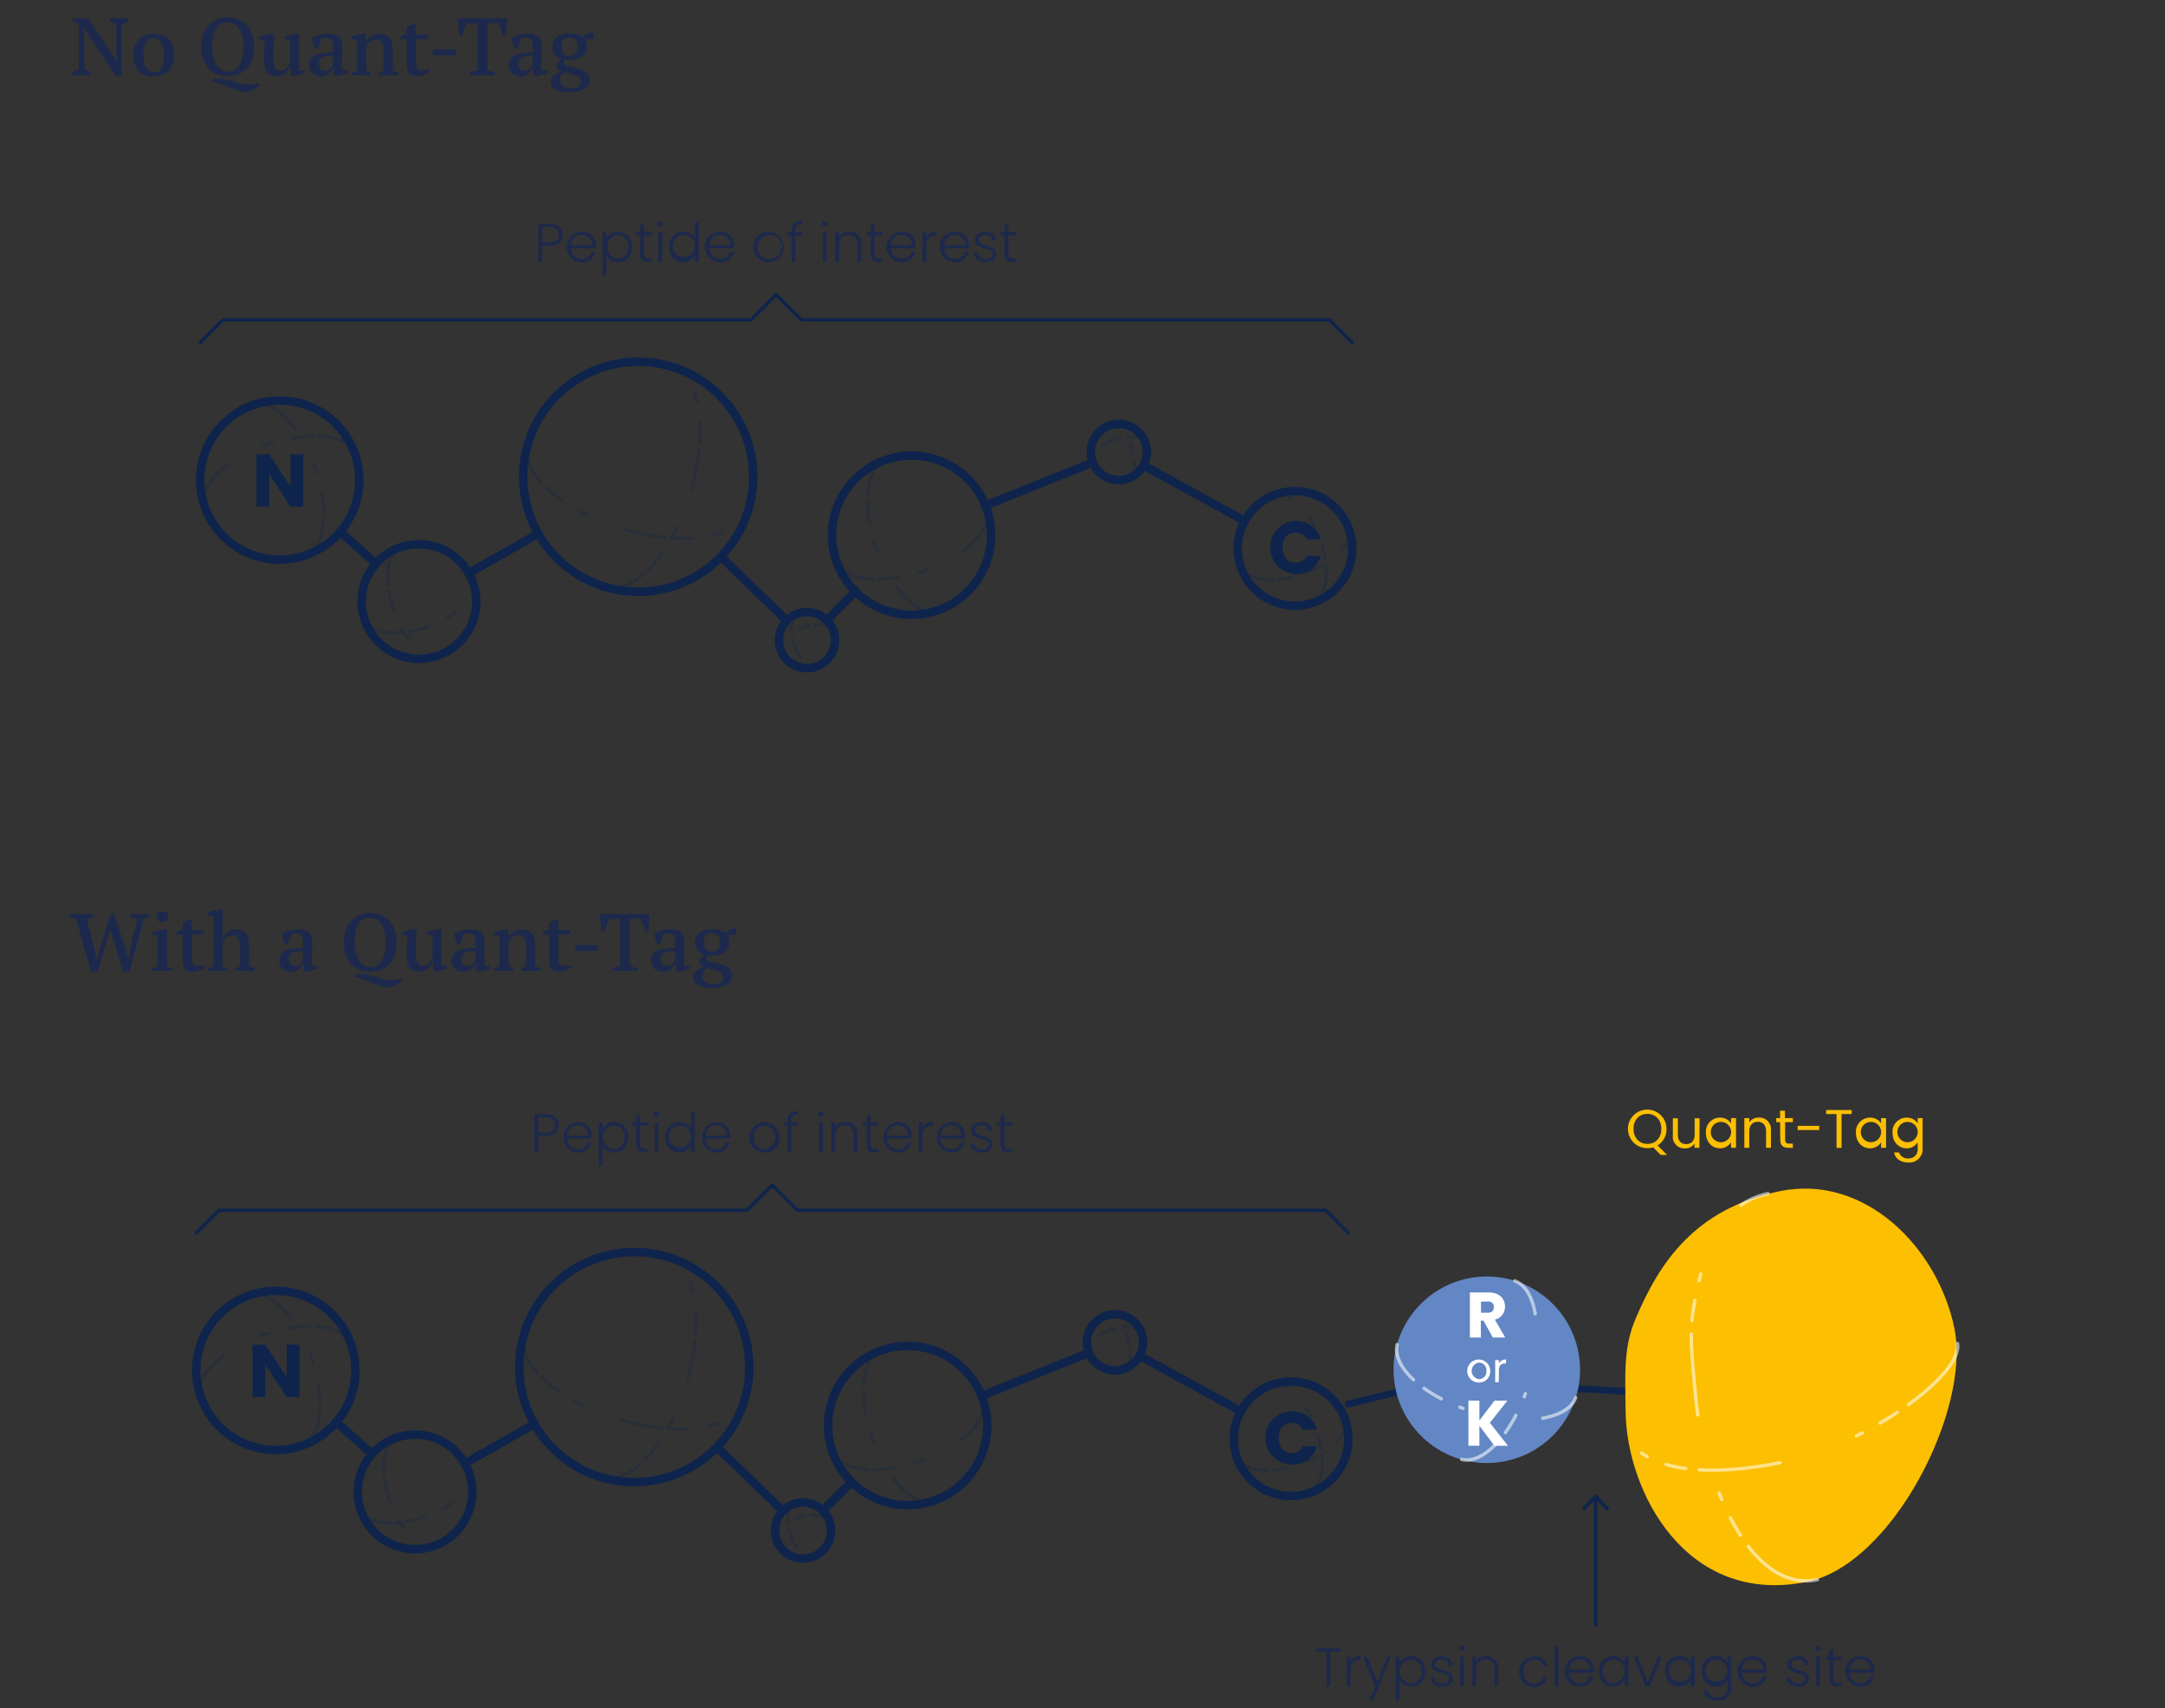 <svg xmlns="http://www.w3.org/2000/svg" viewBox="0 0 640 504.92"><rect x="0" y="0" width="640" height="504.92" fill="#333333" stroke="none"/><defs><style>.cls-1{fill:#1d294c;}.cls-10,.cls-15,.cls-16,.cls-2,.cls-3,.cls-4,.cls-6,.cls-7,.cls-8,.cls-9{fill:none;stroke-linecap:round;stroke-linejoin:round;}.cls-10,.cls-2,.cls-3,.cls-4,.cls-6,.cls-7,.cls-8,.cls-9{stroke:#0e244c;}.cls-3{stroke-width:2.5px;}.cls-4{stroke-dasharray:12 2 6 6 3 12;}.cls-4,.cls-6,.cls-7,.cls-8,.cls-9{opacity:0.25;}.cls-5{fill:#0e244c;}.cls-6{stroke-dasharray:12 2 4 6 3 8;}.cls-7{stroke-dasharray:10 2 4 6 3 8;}.cls-8{stroke-dasharray:6 2 3 6 3 3;}.cls-9{stroke-dasharray:6 2 6 6 3 3;}.cls-10{stroke-width:2px;}.cls-11{fill:#6287c4;}.cls-12{fill:#fff;}.cls-13{fill:#fcbf01;}.cls-14,.cls-15,.cls-16{opacity:0.75;}.cls-15,.cls-16{stroke:#fff;}.cls-15{stroke-dasharray:24 4 6 6 2 24;}.cls-16{stroke-dasharray:12 4 6 6 1 24;}</style></defs><title>quant-peptides-with-no-quant-tag</title><g id="Layer_4" data-name="Layer 4"><path class="cls-1" d="M162.53,72.6h-2.26v4.77h-1.12V66.18h3.38c2.59,0,3.78,1.37,3.78,3.21S165.16,72.6,162.53,72.6Zm0-1c1.89,0,2.63-.86,2.63-2.24s-.74-2.27-2.63-2.27h-2.26v4.51Z"/><path class="cls-1" d="M172,77.49a4.5,4.5,0,0,1,0-9,3.93,3.93,0,0,1,4.13,4,6.19,6.19,0,0,1,0,.88H168.8A3.06,3.06,0,0,0,172,76.55a2.71,2.71,0,0,0,2.81-2H176A3.85,3.85,0,0,1,172,77.49Zm-3.16-5H175a2.86,2.86,0,0,0-3-3.06A3,3,0,0,0,168.8,72.52Z"/><path class="cls-1" d="M182.71,68.5c2.38,0,4.16,1.74,4.16,4.48s-1.78,4.51-4.16,4.51a3.75,3.75,0,0,1-3.48-2V81.5h-1.1V68.63h1.1v1.92A3.71,3.71,0,0,1,182.71,68.5Zm-.23,1a3.54,3.54,0,0,0,0,7A3.23,3.23,0,0,0,185.73,73,3.19,3.19,0,0,0,182.48,69.47Z"/><path class="cls-1" d="M189.25,69.57H188v-.94h1.22v-2.2h1.14v2.2h2.4v.94h-2.4V75c0,1.07.36,1.4,1.37,1.4h1v1h-1.2c-1.52,0-2.34-.63-2.34-2.37Z"/><path class="cls-1" d="M194.37,66.14a.82.82,0,0,1,1.63,0,.82.82,0,1,1-1.63,0Zm.26,2.49h1.12v8.74h-1.12Z"/><path class="cls-1" d="M202,68.5a3.79,3.79,0,0,1,3.44,2v-5h1.12V77.37h-1.12v-2A3.63,3.63,0,0,1,202,77.49c-2.4,0-4.17-1.77-4.17-4.51A4.12,4.12,0,0,1,202,68.5Zm.19,1A3.19,3.19,0,0,0,198.91,73a3.26,3.26,0,1,0,3.25-3.51Z"/><path class="cls-1" d="M212.87,77.49a4.5,4.5,0,0,1,0-9,3.93,3.93,0,0,1,4.13,4,6.19,6.19,0,0,1,0,.88h-7.25a3.06,3.06,0,0,0,3.16,3.12,2.7,2.7,0,0,0,2.81-2h1.19A3.85,3.85,0,0,1,212.87,77.49Zm-3.16-5h6.15a2.85,2.85,0,0,0-3-3.06A3,3,0,0,0,209.71,72.52Z"/><path class="cls-1" d="M227.25,77.49a4.5,4.5,0,1,1,4.4-4.49A4.21,4.21,0,0,1,227.25,77.49Zm0-1a3.54,3.54,0,1,0-3.2-3.52A3.17,3.17,0,0,0,227.25,76.52Z"/><path class="cls-1" d="M234,69.57h-1.21v-.94H234V68c0-1.88.89-2.77,3.09-2.77v1c-1.48,0-2,.54-2,1.81v.61h2v.94h-2v7.8H234Z"/><path class="cls-1" d="M243,66.14a.82.82,0,0,1,1.64,0,.82.82,0,1,1-1.64,0Zm.26,2.49h1.12v8.74h-1.12Z"/><path class="cls-1" d="M253.49,72.37c0-1.94-1.06-2.93-2.66-2.93s-2.77,1-2.77,3.16v4.77h-1.12V68.63h1.12v1.48a3.22,3.22,0,0,1,3-1.64c2,0,3.56,1.21,3.56,3.77v5.13h-1.11Z"/><path class="cls-1" d="M257.39,69.57h-1.21v-.94h1.21v-2.2h1.14v2.2h2.4v.94h-2.4V75c0,1.07.37,1.4,1.38,1.4h1v1h-1.2c-1.52,0-2.34-.63-2.34-2.37Z"/><path class="cls-1" d="M266.55,77.49a4.5,4.5,0,0,1,0-9,3.93,3.93,0,0,1,4.13,4,6.19,6.19,0,0,1,0,.88h-7.25a3.06,3.06,0,0,0,3.16,3.12,2.71,2.71,0,0,0,2.81-2h1.19A3.85,3.85,0,0,1,266.55,77.49Zm-3.16-5h6.15a2.86,2.86,0,0,0-3-3.06A3,3,0,0,0,263.39,72.52Z"/><path class="cls-1" d="M273.84,77.37h-1.12V68.63h1.12v1.55a3,3,0,0,1,3-1.71v1.16h-.3c-1.46,0-2.69.66-2.69,2.85Z"/><path class="cls-1" d="M282.29,77.49a4.5,4.5,0,0,1,0-9,3.93,3.93,0,0,1,4.13,4,8.24,8.24,0,0,1,0,.88h-7.25a3,3,0,0,0,3.15,3.12,2.71,2.71,0,0,0,2.82-2h1.18A3.85,3.85,0,0,1,282.29,77.49Zm-3.15-5h6.14a2.85,2.85,0,0,0-3-3.06A3,3,0,0,0,279.14,72.52Z"/><path class="cls-1" d="M291.47,77.49c-2,0-3.37-1-3.52-2.59h1.15c.1,1,.93,1.65,2.36,1.65,1.25,0,2-.67,2-1.51,0-2.16-5.25-.89-5.25-4.17,0-1.3,1.23-2.37,3.07-2.37s3.11,1,3.2,2.67h-1.12a1.86,1.86,0,0,0-2.11-1.71c-1.17,0-1.9.62-1.9,1.39,0,2.37,5.17,1.11,5.21,4.19C294.51,76.45,293.28,77.49,291.47,77.49Z"/><path class="cls-1" d="M296.94,69.57h-1.21v-.94h1.21v-2.2h1.14v2.2h2.4v.94h-2.4V75c0,1.07.37,1.4,1.38,1.4h1v1h-1.2c-1.52,0-2.34-.63-2.34-2.37Z"/><polyline class="cls-2" points="399.74 101.28 393.01 94.55 236.89 94.55 229.46 87.11 222.02 94.55 65.91 94.55 59.17 101.28"/><line class="cls-3" x1="338.22" y1="137.68" x2="367.95" y2="153.95"/><line class="cls-3" x1="291.51" y1="149.34" x2="322.82" y2="136.77"/><line class="cls-3" x1="244.56" y1="183.18" x2="252.6" y2="175.1"/><line class="cls-3" x1="213.25" y1="164.71" x2="232.22" y2="183.08"/><line class="cls-3" x1="138.57" y1="169.41" x2="159.11" y2="157.72"/><line class="cls-3" x1="100.68" y1="157.29" x2="110.98" y2="166.4"/><circle class="cls-3" cx="188.66" cy="140.91" r="34"/><path class="cls-4" d="M179.48,173.62c8.69,2,19.85-11.06,24.92-29.14s2.15-34.32-6.55-36.29"/><circle class="cls-3" cx="330.75" cy="133.59" r="8.3"/><circle class="cls-3" cx="238.55" cy="189.2" r="8.3"/><circle class="cls-3" cx="382.81" cy="162.08" r="16.93"/><circle class="cls-3" cx="123.85" cy="177.79" r="16.93"/><circle class="cls-3" cx="269.48" cy="158.18" r="23.52"/><circle class="cls-3" cx="82.69" cy="141.89" r="23.52"/><path class="cls-5" d="M89.65,134.28v15.45H85.88l-6.29-9.53v9.53H75.83V134.28h3.76l6.29,9.57v-9.57Z"/><path class="cls-5" d="M383.08,154a7.17,7.17,0,0,1,7.33,5.41h-4.14a3.39,3.39,0,0,0-3.23-2c-2.31,0-3.89,1.72-3.89,4.45s1.58,4.44,3.89,4.44a3.39,3.39,0,0,0,3.23-2h4.14a7.15,7.15,0,0,1-7.33,5.39,7.87,7.87,0,0,1,0-15.73Z"/><path class="cls-4" d="M156,131.72c-2,8.69,11.06,19.85,29.14,24.92s34.32,2.15,36.29-6.55"/><path class="cls-4" d="M90.71,164c5.68-2.39,6.69-14.21,2.26-26.4s-12.62-20.14-18.3-17.75"/><path class="cls-4" d="M104.77,133.86c-2.4-5.67-14.22-6.68-26.41-2.25s-20.14,12.62-17.74,18.3"/><path class="cls-4" d="M261.45,136.1c-5.67,2.39-6.68,14.21-2.25,26.41s12.62,20.13,18.3,17.74"/><path class="cls-4" d="M247.4,166.2c2.39,5.68,14.22,6.69,26.41,2.26s20.13-12.63,17.74-18.31"/><path class="cls-4" d="M118.14,162.09c-4,1.7-4.75,10.11-1.6,18.78s9,14.32,13,12.62"/><path class="cls-4" d="M108.15,183.49c1.7,4,10.11,4.76,18.78,1.61s14.32-9,12.62-13"/><path class="cls-6" d="M388.51,177.78c4-1.7,4.76-10.11,1.61-18.78s-9-14.32-13-12.62"/><path class="cls-7" d="M367.11,167.79c1.7,4,10.11,4.75,18.78,1.6s14.32-9,12.62-13"/><path class="cls-8" d="M333.58,141.38c2-.85,2.36-5,.8-9.32s-4.45-7.1-6.46-6.25"/><path class="cls-9" d="M338.54,130.76c-.85-2-5-2.36-9.31-.79s-7.11,4.45-6.26,6.45"/><path class="cls-9" d="M235.72,181.42c-2,.84-2.36,5-.8,9.31s4.46,7.1,6.46,6.26"/><path class="cls-8" d="M246.33,186.37c-.84-2-5-2.35-9.31-.79s-7.1,4.45-6.26,6.45"/><path class="cls-1" d="M161.38,335.76h-2.26v4.77H158V329.34h3.38c2.59,0,3.78,1.38,3.78,3.22S164,335.76,161.38,335.76Zm0-1c1.89,0,2.62-.86,2.62-2.24s-.73-2.27-2.62-2.27h-2.26v4.51Z"/><path class="cls-1" d="M170.8,340.66a4.51,4.51,0,0,1,0-9,3.93,3.93,0,0,1,4.13,4,8.15,8.15,0,0,1,0,.88h-7.25a3.06,3.06,0,0,0,3.15,3.12,2.7,2.7,0,0,0,2.82-1.95h1.19A3.85,3.85,0,0,1,170.8,340.66Zm-3.15-5h6.15a2.86,2.86,0,0,0-3-3.06A3,3,0,0,0,167.65,335.68Z"/><path class="cls-1" d="M181.56,331.66a4.13,4.13,0,0,1,4.16,4.48c0,2.74-1.78,4.52-4.16,4.52a3.73,3.73,0,0,1-3.48-2.05v6.05H177V331.79h1.1v1.92A3.72,3.72,0,0,1,181.56,331.66Zm-.23,1a3.53,3.53,0,0,0,0,7,3.23,3.23,0,0,0,3.25-3.54A3.19,3.19,0,0,0,181.33,332.64Z"/><path class="cls-1" d="M188.1,332.73h-1.22v-.94h1.22V329.6h1.13v2.19h2.41v.94h-2.41v5.43c0,1.07.37,1.41,1.38,1.41h1v1h-1.21c-1.52,0-2.33-.62-2.33-2.37Z"/><path class="cls-1" d="M193.22,329.31a.82.82,0,1,1,1.63,0,.82.82,0,1,1-1.63,0Zm.25,2.48h1.12v8.74h-1.12Z"/><path class="cls-1" d="M200.82,331.66a3.8,3.8,0,0,1,3.44,2v-5h1.12v11.84h-1.12v-1.95a3.65,3.65,0,0,1-3.46,2.08c-2.4,0-4.17-1.78-4.17-4.52A4.13,4.13,0,0,1,200.82,331.66Zm.19,1a3.19,3.19,0,0,0-3.25,3.5,3.26,3.26,0,1,0,3.25-3.5Z"/><path class="cls-1" d="M211.71,340.66a4.51,4.51,0,0,1,0-9,3.93,3.93,0,0,1,4.13,4,8.15,8.15,0,0,1,0,.88h-7.25a3.06,3.06,0,0,0,3.15,3.12,2.7,2.7,0,0,0,2.82-1.95h1.19A3.85,3.85,0,0,1,211.71,340.66Zm-3.15-5h6.15a2.86,2.86,0,0,0-3-3.06A3,3,0,0,0,208.56,335.68Z"/><path class="cls-1" d="M226.1,340.66a4.5,4.5,0,1,1,4.4-4.5A4.26,4.26,0,0,1,226.1,340.66Zm0-1a3.53,3.53,0,0,0,0-7,3.17,3.17,0,0,0-3.21,3.52C222.9,338.56,224.43,339.68,226.1,339.68Z"/><path class="cls-1" d="M232.83,332.73h-1.21v-.94h1.21v-.61c0-1.87.88-2.77,3.09-2.77v1c-1.49,0-2,.55-2,1.81v.61h2v.94h-2v7.8h-1.12Z"/><path class="cls-1" d="M241.87,329.31a.82.82,0,0,1,1.64,0,.82.82,0,1,1-1.64,0Zm.26,2.48h1.12v8.74h-1.12Z"/><path class="cls-1" d="M252.34,335.54c0-1.94-1.06-2.93-2.66-2.93s-2.77,1-2.77,3.15v4.77h-1.12v-8.74h1.12v1.49a3.19,3.19,0,0,1,3-1.65c2,0,3.55,1.22,3.55,3.78v5.12h-1.1Z"/><path class="cls-1" d="M256.24,332.73H255v-.94h1.22V329.6h1.14v2.19h2.4v.94h-2.4v5.43c0,1.07.37,1.41,1.37,1.41h1v1h-1.2c-1.52,0-2.34-.62-2.34-2.37Z"/><path class="cls-1" d="M265.39,340.66a4.51,4.51,0,0,1,0-9,3.93,3.93,0,0,1,4.13,4,8.15,8.15,0,0,1,0,.88h-7.25a3.06,3.06,0,0,0,3.15,3.12,2.7,2.7,0,0,0,2.82-1.95h1.19A3.85,3.85,0,0,1,265.39,340.66Zm-3.15-5h6.15a2.86,2.86,0,0,0-3-3.06A3,3,0,0,0,262.24,335.68Z"/><path class="cls-1" d="M272.69,340.53h-1.12v-8.74h1.12v1.55a3,3,0,0,1,3-1.71v1.17h-.3c-1.46,0-2.69.66-2.69,2.85Z"/><path class="cls-1" d="M281.14,340.66a4.51,4.51,0,0,1,0-9,3.93,3.93,0,0,1,4.13,4,8.15,8.15,0,0,1,0,.88H278a3.06,3.06,0,0,0,3.16,3.12,2.69,2.69,0,0,0,2.81-1.95h1.19A3.84,3.84,0,0,1,281.14,340.66Zm-3.16-5h6.15a2.86,2.86,0,0,0-3-3.06A3,3,0,0,0,278,335.68Z"/><path class="cls-1" d="M290.32,340.66c-2,0-3.38-1-3.52-2.59H288c.1,1,.93,1.64,2.36,1.64,1.24,0,1.95-.67,1.95-1.5,0-2.16-5.25-.9-5.25-4.18,0-1.3,1.23-2.37,3.07-2.37s3.11,1,3.2,2.68h-1.12a1.86,1.86,0,0,0-2.11-1.72c-1.17,0-1.91.63-1.91,1.4,0,2.36,5.17,1.1,5.22,4.19C293.36,339.62,292.13,340.66,290.32,340.66Z"/><path class="cls-1" d="M295.79,332.73h-1.21v-.94h1.21V329.6h1.14v2.19h2.4v.94h-2.4v5.43c0,1.07.37,1.41,1.38,1.41h1v1h-1.2c-1.52,0-2.34-.62-2.34-2.37Z"/><polyline class="cls-2" points="398.59 364.45 391.86 357.71 235.74 357.71 228.3 350.27 220.87 357.71 64.75 357.71 58.02 364.45"/><line class="cls-3" x1="337.07" y1="400.84" x2="366.8" y2="417.11"/><line class="cls-3" x1="290.36" y1="412.5" x2="321.67" y2="399.94"/><line class="cls-3" x1="243.4" y1="446.34" x2="251.45" y2="438.27"/><line class="cls-3" x1="212.1" y1="427.88" x2="231.07" y2="446.24"/><line class="cls-3" x1="137.42" y1="432.58" x2="157.96" y2="420.89"/><line class="cls-3" x1="99.52" y1="420.45" x2="109.82" y2="429.56"/><circle class="cls-3" cx="187.51" cy="404.07" r="34"/><path class="cls-4" d="M178.32,436.79c8.7,2,19.86-11.07,24.93-29.14s2.14-34.32-6.55-36.3"/><circle class="cls-3" cx="329.6" cy="396.75" r="8.3"/><circle class="cls-3" cx="237.4" cy="452.37" r="8.3"/><circle class="cls-3" cx="381.66" cy="425.25" r="16.93"/><circle class="cls-3" cx="122.7" cy="440.95" r="16.93"/><circle class="cls-3" cx="268.32" cy="421.34" r="23.52"/><circle class="cls-3" cx="81.54" cy="405.05" r="23.52"/><path class="cls-5" d="M88.5,397.45v15.44H84.73l-6.29-9.53v9.53H74.68V397.45h3.76L84.73,407v-9.57Z"/><path class="cls-5" d="M381.93,417.17a7.17,7.17,0,0,1,7.33,5.42h-4.14a3.4,3.4,0,0,0-3.23-2c-2.31,0-3.9,1.71-3.9,4.44s1.59,4.45,3.9,4.45a3.4,3.4,0,0,0,3.23-2h4.14a7.16,7.16,0,0,1-7.33,5.39,7.87,7.87,0,0,1,0-15.74Z"/><path class="cls-4" d="M154.79,394.88c-2,8.69,11.07,19.85,29.14,24.93s34.33,2.14,36.3-6.55"/><path class="cls-4" d="M89.56,427.13c5.68-2.39,6.69-14.22,2.26-26.41S79.19,380.59,73.52,383"/><path class="cls-4" d="M103.61,397c-2.39-5.68-14.21-6.69-26.4-2.26S57.07,407.4,59.46,413.08"/><path class="cls-4" d="M260.3,399.27c-5.68,2.39-6.69,14.21-2.25,26.4s12.62,20.14,18.3,17.75"/><path class="cls-4" d="M246.25,429.36c2.39,5.68,14.21,6.69,26.41,2.26s20.13-12.63,17.74-18.3"/><path class="cls-4" d="M117,425.26c-4,1.7-4.75,10.1-1.6,18.77s9,14.32,13,12.62"/><path class="cls-4" d="M107,446.66c1.7,4,10.11,4.75,18.78,1.6s14.32-9,12.62-13"/><path class="cls-6" d="M387.36,440.94c4-1.7,4.76-10.1,1.61-18.77s-9-14.32-13-12.62"/><path class="cls-7" d="M366,431c1.7,4,10.11,4.76,18.78,1.61s14.32-9,12.61-13"/><path class="cls-8" d="M332.43,404.54c2-.84,2.36-5,.8-9.31s-4.46-7.1-6.46-6.26"/><path class="cls-9" d="M337.39,393.93c-.85-2-5-2.36-9.32-.8s-7.1,4.45-6.25,6.45"/><path class="cls-9" d="M234.57,444.58c-2,.85-2.36,5-.8,9.31s4.46,7.11,6.46,6.26"/><path class="cls-8" d="M245.18,449.54c-.84-2-5-2.36-9.31-.8s-7.1,4.45-6.26,6.46"/><line class="cls-10" x1="398.59" y1="414.99" x2="439.83" y2="404.86"/><line class="cls-10" x1="516.88" y1="413.27" x2="457.25" y2="409.94"/><path class="cls-11" d="M467.08,404.86a27.56,27.56,0,1,1-27.56-27.56,27.55,27.55,0,0,1,27.56,27.56"/><path class="cls-12" d="M440,382c3.27,0,4.9,1.88,4.9,4.2a3.87,3.87,0,0,1-3,3.85l3.07,5.29h-3.66l-2.78-5h-.77v5h-3.25V382Zm-.19,2.7h-2V388h2c1.22,0,1.79-.62,1.79-1.67S441,384.67,439.77,384.67Z"/><path class="cls-12" d="M437.33,421.42v5.89h-3.25V414h3.25v5.85l4.44-5.85h3.82l-5.16,6.54,5.35,6.8h-4Z"/><path class="cls-12" d="M437.16,408.63a3.4,3.4,0,1,1,3.37-3.41A3.26,3.26,0,0,1,437.16,408.63Zm0-1a2.23,2.23,0,0,0,2.25-2.45,2.21,2.21,0,0,0-2.22-2.43,2.46,2.46,0,0,0,0,4.88Z"/><path class="cls-12" d="M443.06,408.52H442V402h1.09V403a2.21,2.21,0,0,1,2.12-1.18V403h-.28c-1,0-1.84.47-1.84,2Z"/><path class="cls-1" d="M389,487.22h7.34v.92h-3.1V498.4h-1.12V488.14H389Z"/><path class="cls-1" d="M399.23,498.4h-1.12v-8.74h1.12v1.56a3,3,0,0,1,3-1.72v1.17h-.3c-1.46,0-2.69.66-2.69,2.85Z"/><path class="cls-1" d="M410,489.66h1.15l-5.18,12.86h-1.17l1.69-4.16-3.58-8.7h1.23l3,7.46Z"/><path class="cls-1" d="M417.2,489.54c2.38,0,4.16,1.74,4.16,4.48s-1.78,4.51-4.16,4.51a3.75,3.75,0,0,1-3.48-2v6h-1.1V489.66h1.1v1.93A3.71,3.71,0,0,1,417.2,489.54Zm-.23,1a3.54,3.54,0,0,0,0,7.05,3.23,3.23,0,0,0,3.25-3.54A3.19,3.19,0,0,0,417,490.51Z"/><path class="cls-1" d="M426.43,498.53c-2,0-3.38-1-3.52-2.59h1.15c.1,1,.93,1.65,2.35,1.65,1.25,0,1.95-.67,1.95-1.51,0-2.16-5.25-.89-5.25-4.17,0-1.3,1.24-2.37,3.08-2.37s3.1,1,3.2,2.67h-1.12a1.87,1.87,0,0,0-2.11-1.71c-1.17,0-1.91.62-1.91,1.39,0,2.37,5.17,1.1,5.22,4.19C429.47,497.49,428.24,498.53,426.43,498.53Z"/><path class="cls-1" d="M431.32,487.18a.82.82,0,0,1,1.64,0,.82.82,0,1,1-1.64,0Zm.26,2.48h1.12v8.74h-1.12Z"/><path class="cls-1" d="M441.79,493.41c0-1.94-1.06-2.93-2.66-2.93s-2.77,1-2.77,3.15v4.77h-1.12v-8.74h1.12v1.49a3.19,3.19,0,0,1,3-1.65c2,0,3.55,1.22,3.55,3.78v5.12h-1.1Z"/><path class="cls-1" d="M453.48,489.54a3.76,3.76,0,0,1,4,3h-1.2a2.66,2.66,0,0,0-2.82-2c-1.71,0-3.1,1.17-3.1,3.53s1.39,3.56,3.1,3.56a2.65,2.65,0,0,0,2.82-2h1.2a3.82,3.82,0,0,1-4,3,4.5,4.5,0,0,1,0-9Z"/><path class="cls-1" d="M459.56,486.56h1.12V498.4h-1.12Z"/><path class="cls-1" d="M467,498.53a4.5,4.5,0,0,1,0-9,3.93,3.93,0,0,1,4.13,4,8.24,8.24,0,0,1,0,.88h-7.25a3.06,3.06,0,0,0,3.15,3.12,2.71,2.71,0,0,0,2.82-2H471A3.84,3.84,0,0,1,467,498.53Zm-3.15-5H470a2.86,2.86,0,0,0-3-3.05A3,3,0,0,0,463.85,493.55Z"/><path class="cls-1" d="M476.84,489.54a3.65,3.65,0,0,1,3.46,2v-1.93h1.12v8.74H480.3v-1.93a3.69,3.69,0,0,1-3.47,2.06c-2.39,0-4.16-1.77-4.16-4.51S474.44,489.54,476.84,489.54Zm.21,1A3.19,3.19,0,0,0,473.8,494a3.23,3.23,0,0,0,3.25,3.54,3.54,3.54,0,0,0,0-7.05Z"/><path class="cls-1" d="M484.14,489.66l2.94,7.66,2.95-7.66h1.18l-3.5,8.74h-1.27l-3.5-8.74Z"/><path class="cls-1" d="M496.4,489.54a3.62,3.62,0,0,1,3.45,2v-1.93H501v8.74h-1.12v-1.93a3.69,3.69,0,0,1-3.47,2.06c-2.39,0-4.16-1.77-4.16-4.51S494,489.54,496.4,489.54Zm.2,1a3.19,3.19,0,0,0-3.25,3.51,3.26,3.26,0,1,0,3.25-3.51Z"/><path class="cls-1" d="M507.19,489.54a3.66,3.66,0,0,1,3.46,2v-1.91h1.12v9a3.86,3.86,0,0,1-4.08,4.06c-2.26,0-3.82-1.15-4.18-3h1.11a3,3,0,0,0,3.07,2,2.85,2.85,0,0,0,3-3.09v-2.16a3.68,3.68,0,0,1-3.46,2.06c-2.4,0-4.17-1.77-4.17-4.51S504.79,489.54,507.19,489.54Zm.21,1a3.19,3.19,0,0,0-3.25,3.51,3.26,3.26,0,1,0,3.25-3.51Z"/><path class="cls-1" d="M518.11,498.53a4.5,4.5,0,0,1,0-9,3.93,3.93,0,0,1,4.13,4,6.19,6.19,0,0,1,0,.88H515a3.06,3.06,0,0,0,3.16,3.12,2.7,2.7,0,0,0,2.81-2h1.19A3.84,3.84,0,0,1,518.11,498.53Zm-3.16-5h6.15a2.85,2.85,0,0,0-3-3.05A3,3,0,0,0,515,493.55Z"/><path class="cls-1" d="M531.67,498.53c-2,0-3.37-1-3.52-2.59h1.16c.09,1,.92,1.65,2.35,1.65,1.25,0,2-.67,2-1.51,0-2.16-5.25-.89-5.25-4.17,0-1.3,1.23-2.37,3.07-2.37s3.11,1,3.21,2.67h-1.12a1.87,1.87,0,0,0-2.12-1.71c-1.17,0-1.9.62-1.9,1.39,0,2.37,5.17,1.1,5.22,4.19C534.72,497.49,533.48,498.53,531.67,498.53Z"/><path class="cls-1" d="M536.57,487.18a.82.82,0,0,1,1.63,0,.82.82,0,1,1-1.63,0Zm.26,2.48H538v8.74h-1.12Z"/><path class="cls-1" d="M540.81,490.61h-1.22v-.95h1.22v-2.19H542v2.19h2.4v.95H542V496c0,1.08.36,1.41,1.37,1.41h1v1h-1.2c-1.52,0-2.34-.62-2.34-2.37Z"/><path class="cls-1" d="M550,498.53a4.5,4.5,0,0,1,0-9,3.93,3.93,0,0,1,4.13,4,8.24,8.24,0,0,1,0,.88h-7.25a3.06,3.06,0,0,0,3.15,3.12,2.71,2.71,0,0,0,2.82-2H554A3.84,3.84,0,0,1,550,498.53Zm-3.15-5H553a2.86,2.86,0,0,0-3-3.05A3,3,0,0,0,546.81,493.55Z"/><line class="cls-2" x1="471.68" y1="480.3" x2="471.68" y2="442.6"/><polygon class="cls-5" points="475.77 445.92 475.04 446.6 471.68 442.99 468.32 446.6 467.59 445.92 471.68 441.52 475.77 445.92"/><path class="cls-13" d="M490,338.56l2.82,2.8h-1.89l-2.22-2.22a6.53,6.53,0,0,1-1.67.22,5.7,5.7,0,1,1,5.6-5.7A5.56,5.56,0,0,1,490,338.56Zm-3-.46c2.35,0,4.11-1.71,4.11-4.44s-1.76-4.43-4.11-4.43-4.11,1.7-4.11,4.43S484.69,338.1,487,338.1Z"/><path class="cls-13" d="M502.37,339.25h-1.46V338a3.21,3.21,0,0,1-2.8,1.43,3.42,3.42,0,0,1-3.6-3.76v-5.14H496v4.95c0,1.77,1,2.68,2.45,2.68s2.51-.92,2.51-2.81v-4.82h1.46Z"/><path class="cls-13" d="M508.45,330.34a3.63,3.63,0,0,1,3.26,1.74v-1.6h1.48v8.77h-1.48v-1.63a3.66,3.66,0,0,1-3.28,1.78c-2.33,0-4.14-1.85-4.14-4.57A4.15,4.15,0,0,1,508.45,330.34Zm.29,1.26a3,3,0,0,0-3,3.23,3,3,0,1,0,3-3.23Z"/><path class="cls-13" d="M522.07,334.29c0-1.79-1-2.71-2.45-2.71s-2.52.93-2.52,2.82v4.85h-1.45v-8.77h1.45v1.25a3.26,3.26,0,0,1,2.82-1.41,3.41,3.41,0,0,1,3.59,3.76v5.17h-1.44Z"/><path class="cls-13" d="M526.21,331.68h-1.14v-1.2h1.14v-2.21h1.45v2.21H530v1.2h-2.29v5.17c0,.86.32,1.17,1.22,1.17H530v1.23h-1.31c-1.55,0-2.43-.64-2.43-2.4Z"/><path class="cls-13" d="M531.41,332.77h6.38V334h-6.38Z"/><path class="cls-13" d="M539.84,328.09h7.55v1.19h-3v10H542.9v-10h-3.06Z"/><path class="cls-13" d="M552.8,330.34a3.66,3.66,0,0,1,3.27,1.74v-1.6h1.47v8.77h-1.47v-1.63a3.69,3.69,0,0,1-3.29,1.78c-2.33,0-4.14-1.85-4.14-4.57A4.15,4.15,0,0,1,552.8,330.34Zm.29,1.26a3,3,0,0,0-3,3.23,3,3,0,1,0,3-3.23Z"/><path class="cls-13" d="M563.62,330.34a3.61,3.61,0,0,1,3.26,1.74v-1.6h1.47v9a3.93,3.93,0,0,1-4.19,4.13c-2.3,0-3.95-1.17-4.24-3h1.44a2.72,2.72,0,0,0,2.8,1.78,2.6,2.6,0,0,0,2.72-2.87V337.6a3.65,3.65,0,0,1-3.26,1.8c-2.36,0-4.17-1.85-4.17-4.57A4.16,4.16,0,0,1,563.62,330.34Zm.28,1.26a3,3,0,0,0-3,3.23,3,3,0,1,0,3-3.23Z"/><path class="cls-13" d="M577.75,392.64c4.93,24-18.34,69.7-43.44,74.86-35.81,7.37-53.46-26.57-53.76-50.27-.15-11.67-.57-19.11,2.88-27.28,7.08-16.77,17.57-32.7,42.68-37.87s46.71,16.57,51.64,40.56"/><g class="cls-14"><path class="cls-15" d="M578.66,397.09C580.49,406,552.14,427,527,432.17c-35.81,7.36-48.8-3.9-46.15-13.26"/></g><g class="cls-14"><path class="cls-16" d="M432.07,431.38c7.05,1.6,16.1-9,20.21-23.62S454,379.94,447,378.33"/><path class="cls-16" d="M413,397.41c-1.6,7,9,16.09,23.62,20.2s27.82,1.74,29.43-5.31"/></g><g class="cls-14"><path class="cls-15" d="M537.26,466.9c-20.51,4.22-33.79-30.62-36-53.93-1.07-11.48-1.95-18.83-.6-26.57,2.76-15.89,7.61-30.66,22-33.62"/></g><path class="cls-1" d="M32.46,5.45H38v.79a7.06,7.06,0,0,1-2,1V22.54H34.31L25.7,9.74,24.76,7.9h-.07l.21,1.87v10.8a6.72,6.72,0,0,1,2,.89v.79H21.33v-.79a7.06,7.06,0,0,1,2-.89V7.1a11.11,11.11,0,0,1-1.83-.89V5.45h4.57l7.27,10.77,1.1,2.07h.1l-.12-2.07v-9a10.75,10.75,0,0,1-1.95-1Z"/><path class="cls-1" d="M45.4,10c4.22,0,6,2.57,6,6.29,0,4-2.28,6.29-6,6.29-4.06,0-6-2.55-6-6.29C39.42,12.29,41.75,10,45.4,10Zm.38,11.35c1.59,0,2.67-1.49,2.67-5.06,0-2.93-.84-5-3.24-5-1.75,0-2.83,1.46-2.83,5C42.38,19.15,43.22,21.31,45.78,21.31Z"/><path class="cls-1" d="M67.34,5.16c5,0,7.82,3.67,7.82,8.69s-2.81,8.69-7.82,8.69-7.83-3.68-7.83-8.69S62.32,5.16,67.34,5.16ZM76.77,25a6.21,6.21,0,0,1-4.23,2.21c-2.76,0-5.76-2.31-10-3.12l.67-.75c4.52-.72,8.48,2.86,13.35,1.23Zm-9.22-3.79c3,0,4.37-3.22,4.37-7.32s-1.42-7.3-4.78-7.3-4.39,3.19-4.39,7.3S64.24,21.17,67.55,21.17Z"/><path class="cls-1" d="M78.23,11.78l-1.58-.19v-.77A19.24,19.24,0,0,1,80.27,10H81c0,2.38-.15,4.75-.15,7.06,0,2.52.46,3.84,2.19,3.84,1.24,0,2.18-1,2.71-2.62V11.78l-1.56-.19v-.77a17.84,17.84,0,0,1,3.6-.86h.7V20.74l1.58.19v.65a13.11,13.11,0,0,1-3.36.91H86l-.16-2.86h-.1A3.91,3.91,0,0,1,82,22.54c-2.5,0-3.91-1.08-3.91-5C78.09,15.48,78.23,13.7,78.23,11.78Z"/><path class="cls-1" d="M101.15,20.69l1.66.24v.65a13.19,13.19,0,0,1-3.22.91h-.7a7,7,0,0,1-.36-2.57h-.12a3.46,3.46,0,0,1-3.52,2.62,3.22,3.22,0,0,1-3.48-3.27c0-2.93,2.23-3.57,7-3.84.26-2.73-.15-4.27-1.9-4.27a3.61,3.61,0,0,0-1.49.24l-1.12,2.88h-.82a10.48,10.48,0,0,1-.86-3.07A9.26,9.26,0,0,1,97.14,10c3.43,0,4.06,1.9,4.06,3.82s-.12,3.55-.12,5.18C101.08,19.66,101.1,20.11,101.15,20.69Zm-2.71-1.78V16.44c-3.41,0-4.15.74-4.15,2.35,0,1.32.69,2.07,1.8,2.07A2.58,2.58,0,0,0,98.44,18.91Z"/><path class="cls-1" d="M117.71,22.25H112V21.5a8.34,8.34,0,0,1,1.39-.57V15.24c0-2.23-.55-3.6-2.23-3.6a3.17,3.17,0,0,0-2.91,2.42v6.87a3.73,3.73,0,0,1,1.37.57v.75h-5.69V21.5a8,8,0,0,1,1.59-.57V11.78l-1.59-.19v-.77a16.29,16.29,0,0,1,3.63-.86h.69v2.59h0A4.25,4.25,0,0,1,112.12,10c2.52,0,4,1.08,4,5v5.93a4.28,4.28,0,0,1,1.58.57Z"/><path class="cls-1" d="M118.33,10.82a6.42,6.42,0,0,1,1.92-.81V8a7.12,7.12,0,0,1,2-.86h.7v3.1h3.41v1.34H123v6.63c0,1.94.53,2.64,1.73,2.64a7.31,7.31,0,0,0,2.09-.29l.16.55a5.89,5.89,0,0,1-3.72,1.42c-2,0-3-1-3-3.46V11.59h-1.92Z"/><path class="cls-1" d="M127.93,14.59h6.77v1.8h-6.77Z"/><path class="cls-1" d="M146.37,22.25H139v-.79a9.67,9.67,0,0,1,2.26-.63v-14h-3.29l-1.37,3.72h-.79c-.19-1.3-.36-3.74-.39-5.11h14.55a44.63,44.63,0,0,1-.39,5.11h-.79l-1.37-3.72h-3.28v14a11,11,0,0,1,2.28.63Z"/><path class="cls-1" d="M160.17,20.69l1.65.24v.65a13,13,0,0,1-3.21.91h-.7a6.82,6.82,0,0,1-.36-2.57h-.12a3.47,3.47,0,0,1-3.53,2.62,3.23,3.23,0,0,1-3.48-3.27c0-2.93,2.23-3.57,7-3.84.27-2.73-.14-4.27-1.89-4.27a3.59,3.59,0,0,0-1.49.24l-1.13,2.88h-.81a10.49,10.49,0,0,1-.87-3.07,9.27,9.27,0,0,1,4.9-1.25c3.43,0,4.05,1.9,4.05,3.82s-.12,3.55-.12,5.18C160.09,19.66,160.12,20.11,160.17,20.69Zm-2.72-1.78V16.44c-3.4,0-4.15.74-4.15,2.35,0,1.32.7,2.07,1.8,2.07A2.57,2.57,0,0,0,157.45,18.91Z"/><path class="cls-1" d="M172.29,11a7.53,7.53,0,0,1,2.78-1.54,2.6,2.6,0,0,1,.58,1.56l-.32.58h-2.52a3.59,3.59,0,0,1,.68,2.23c0,2.21-1.73,3.89-5.12,3.89a6.33,6.33,0,0,1-1.32-.1,2.18,2.18,0,0,0-.4.92c0,1.8,7.65.86,7.72,4.92,0,2.42-2.54,3.84-6,3.84-3.84,0-5.55-1.4-5.55-3.1s1.28-2.52,3.27-3.1c-.79-.28-1.51-.79-1.51-1.68s.93-1.56,1.7-1.94a3.71,3.71,0,0,1-3-3.72c0-2.28,1.87-3.84,5.08-3.84A5.85,5.85,0,0,1,172.29,11Zm-5.38,10.37a2.53,2.53,0,0,0-1.32,2.3c0,1.56,1.15,2.45,3.24,2.45s2.88-.91,2.88-2C171.71,22.22,169,22.06,166.91,21.41Zm1.46-4.85c1.73,0,2.38-1.1,2.38-2.71s-.65-2.69-2.38-2.69-2.35.91-2.35,2.69C166,15.46,166.55,16.56,168.37,16.56Z"/><path class="cls-1" d="M40.58,271.58a7.23,7.23,0,0,1-2.07-.64v-.8H44.2v.8a7,7,0,0,1-1.75.64L38.34,287l-1.92.28-3.81-12.41L28.89,287l-1.95.28L22.5,271.58a7.54,7.54,0,0,1-1.77-.64v-.8h6.91v.8a8.6,8.6,0,0,1-2,.64L28,280.71l.52,3.12h.05l.84-3.2,3.22-10.49h1.08l3.45,10.45.75,3.12h0l.55-3.17Z"/><path class="cls-1" d="M51,287H45.06v-.75a6.22,6.22,0,0,1,1.59-.57v-9.15l-1.59-.19v-.77a17.5,17.5,0,0,1,3.63-.86h.69v11a5.28,5.28,0,0,1,1.59.57Zm-3-17.6a1.59,1.59,0,1,1,0,3.15,1.58,1.58,0,1,1,0-3.15Z"/><path class="cls-1" d="M52.05,275.52A6.48,6.48,0,0,1,54,274.7v-2a7,7,0,0,1,2-.86h.69v3.09h3.41v1.35H56.7v6.62c0,1.95.53,2.64,1.73,2.64a7.25,7.25,0,0,0,2.09-.28l.17.55A5.92,5.92,0,0,1,57,287.23c-2,0-3-1-3-3.45v-7.49H52.05Z"/><path class="cls-1" d="M75.26,287H69.54v-.75a6.89,6.89,0,0,1,1.4-.57v-5.28c0-2.62-.53-4-2.24-4a3.22,3.22,0,0,0-2.9,2.42v6.87a3.73,3.73,0,0,1,1.37.57V287H61.48v-.75a6.35,6.35,0,0,1,1.58-.57V270.72l-1.82-.19v-.77a18.23,18.23,0,0,1,3.86-.86h.7v8.47h0a4.32,4.32,0,0,1,3.84-2.71c2.6,0,4,1.08,4,5v5.93a4.73,4.73,0,0,1,1.59.57Z"/><path class="cls-1" d="M92.27,285.39l1.66.24v.64a12.77,12.77,0,0,1-3.22.92H90a7.06,7.06,0,0,1-.36-2.57h-.12A3.46,3.46,0,0,1,86,287.23,3.22,3.22,0,0,1,82.53,284c0-2.93,2.23-3.58,7-3.84.26-2.74-.15-4.27-1.9-4.27a3.61,3.61,0,0,0-1.49.24L85.05,279h-.82a10.54,10.54,0,0,1-.86-3.08,9.35,9.35,0,0,1,4.89-1.24c3.43,0,4.06,1.89,4.06,3.81s-.12,3.56-.12,5.19C92.2,284.35,92.22,284.81,92.27,285.39Zm-2.71-1.78v-2.47c-3.41,0-4.15.74-4.15,2.35,0,1.32.69,2.06,1.8,2.06A2.58,2.58,0,0,0,89.56,283.61Z"/><path class="cls-1" d="M109.45,269.86c5,0,7.83,3.67,7.83,8.69s-2.81,8.68-7.83,8.68-7.82-3.67-7.82-8.68S104.44,269.86,109.45,269.86Zm9.44,19.8a6.21,6.21,0,0,1-4.23,2.21c-2.76,0-5.76-2.31-10-3.12l.67-.75c4.52-.72,8.48,2.86,13.35,1.23Zm-9.22-3.79c3,0,4.37-3.22,4.37-7.32s-1.42-7.3-4.78-7.3-4.39,3.19-4.39,7.3S106.36,285.87,109.67,285.87Z"/><path class="cls-1" d="M120.35,276.48l-1.59-.19v-.77a19.52,19.52,0,0,1,3.63-.86h.7c0,2.37-.15,4.75-.15,7,0,2.52.46,3.84,2.19,3.84,1.24,0,2.18-1,2.71-2.61v-6.46l-1.56-.19v-.77a17.84,17.84,0,0,1,3.6-.86h.69v10.77l1.59.2v.64a12.83,12.83,0,0,1-3.36.92h-.7l-.17-2.86h-.09a3.91,3.91,0,0,1-3.72,2.9c-2.5,0-3.92-1.08-3.92-5C120.2,280.18,120.35,278.4,120.35,276.48Z"/><path class="cls-1" d="M143.27,285.39l1.66.24v.64a12.77,12.77,0,0,1-3.22.92H141a7.06,7.06,0,0,1-.36-2.57h-.12a3.46,3.46,0,0,1-3.53,2.61,3.22,3.22,0,0,1-3.48-3.26c0-2.93,2.24-3.58,7-3.84.26-2.74-.15-4.27-1.9-4.27a3.61,3.61,0,0,0-1.49.24L136,279h-.81a10.55,10.55,0,0,1-.87-3.08,9.39,9.39,0,0,1,4.9-1.24c3.43,0,4.06,1.89,4.06,3.81s-.12,3.56-.12,5.19C143.2,284.35,143.22,284.81,143.27,285.39Zm-2.71-1.78v-2.47c-3.41,0-4.16.74-4.16,2.35,0,1.32.7,2.06,1.81,2.06A2.58,2.58,0,0,0,140.56,283.61Z"/><path class="cls-1" d="M159.83,287h-5.71v-.75a7.57,7.57,0,0,1,1.39-.57v-5.69c0-2.23-.55-3.6-2.23-3.6a3.17,3.17,0,0,0-2.91,2.42v6.87a3.64,3.64,0,0,1,1.37.57V287h-5.69v-.75a7.39,7.39,0,0,1,1.59-.57v-9.15l-1.59-.19v-.77a15.63,15.63,0,0,1,3.63-.86h.69v2.59h0a4.23,4.23,0,0,1,3.84-2.59c2.52,0,4,1.08,4,5v5.93a4.28,4.28,0,0,1,1.58.57Z"/><path class="cls-1" d="M160.45,275.52a6.71,6.71,0,0,1,1.92-.82v-2a7.12,7.12,0,0,1,2-.86h.7v3.09h3.41v1.35h-3.41v6.62c0,1.95.53,2.64,1.73,2.64a7.3,7.3,0,0,0,2.09-.28l.16.55a5.92,5.92,0,0,1-3.72,1.41c-2,0-3-1-3-3.45v-7.49h-1.92Z"/><path class="cls-1" d="M170.05,279.29h6.77v1.8h-6.77Z"/><path class="cls-1" d="M188.49,287h-7.42v-.8a10.25,10.25,0,0,1,2.25-.62v-14H180l-1.37,3.72h-.79a50.3,50.3,0,0,1-.39-5.12H192a44.63,44.63,0,0,1-.39,5.12h-.79l-1.37-3.72h-3.28v14a11,11,0,0,1,2.28.62Z"/><path class="cls-1" d="M202.29,285.39l1.65.24v.64a12.53,12.53,0,0,1-3.22.92H200a6.85,6.85,0,0,1-.36-2.57h-.12a3.47,3.47,0,0,1-3.53,2.61,3.22,3.22,0,0,1-3.48-3.26c0-2.93,2.23-3.58,7-3.84.27-2.74-.14-4.27-1.89-4.27a3.59,3.59,0,0,0-1.49.24L195.06,279h-.82a10.86,10.86,0,0,1-.86-3.08,9.36,9.36,0,0,1,4.9-1.24c3.43,0,4.05,1.89,4.05,3.81s-.12,3.56-.12,5.19C202.21,284.35,202.24,284.81,202.29,285.39Zm-2.72-1.78v-2.47c-3.41,0-4.15.74-4.15,2.35,0,1.32.7,2.06,1.8,2.06A2.57,2.57,0,0,0,199.57,283.61Z"/><path class="cls-1" d="M214.4,275.74a7.5,7.5,0,0,1,2.79-1.54,2.56,2.56,0,0,1,.58,1.56l-.32.58h-2.52a3.59,3.59,0,0,1,.68,2.23c0,2.21-1.73,3.89-5.12,3.89a7.09,7.09,0,0,1-1.32-.1,2.21,2.21,0,0,0-.41.91c0,1.8,7.66.87,7.73,4.92,0,2.43-2.54,3.84-6,3.84-3.84,0-5.55-1.39-5.55-3.09s1.27-2.52,3.27-3.1c-.8-.29-1.52-.79-1.52-1.68s.94-1.56,1.71-1.94a3.72,3.72,0,0,1-3-3.72c0-2.28,1.88-3.84,5.09-3.84A5.8,5.8,0,0,1,214.4,275.74ZM209,286.11a2.53,2.53,0,0,0-1.32,2.3c0,1.56,1.15,2.45,3.24,2.45s2.88-.91,2.88-2C213.83,286.92,211.07,286.75,209,286.11Zm1.46-4.85c1.73,0,2.38-1.11,2.38-2.71s-.65-2.69-2.38-2.69-2.35.91-2.35,2.69C208.14,280.15,208.67,281.26,210.49,281.26Z"/></g></svg>